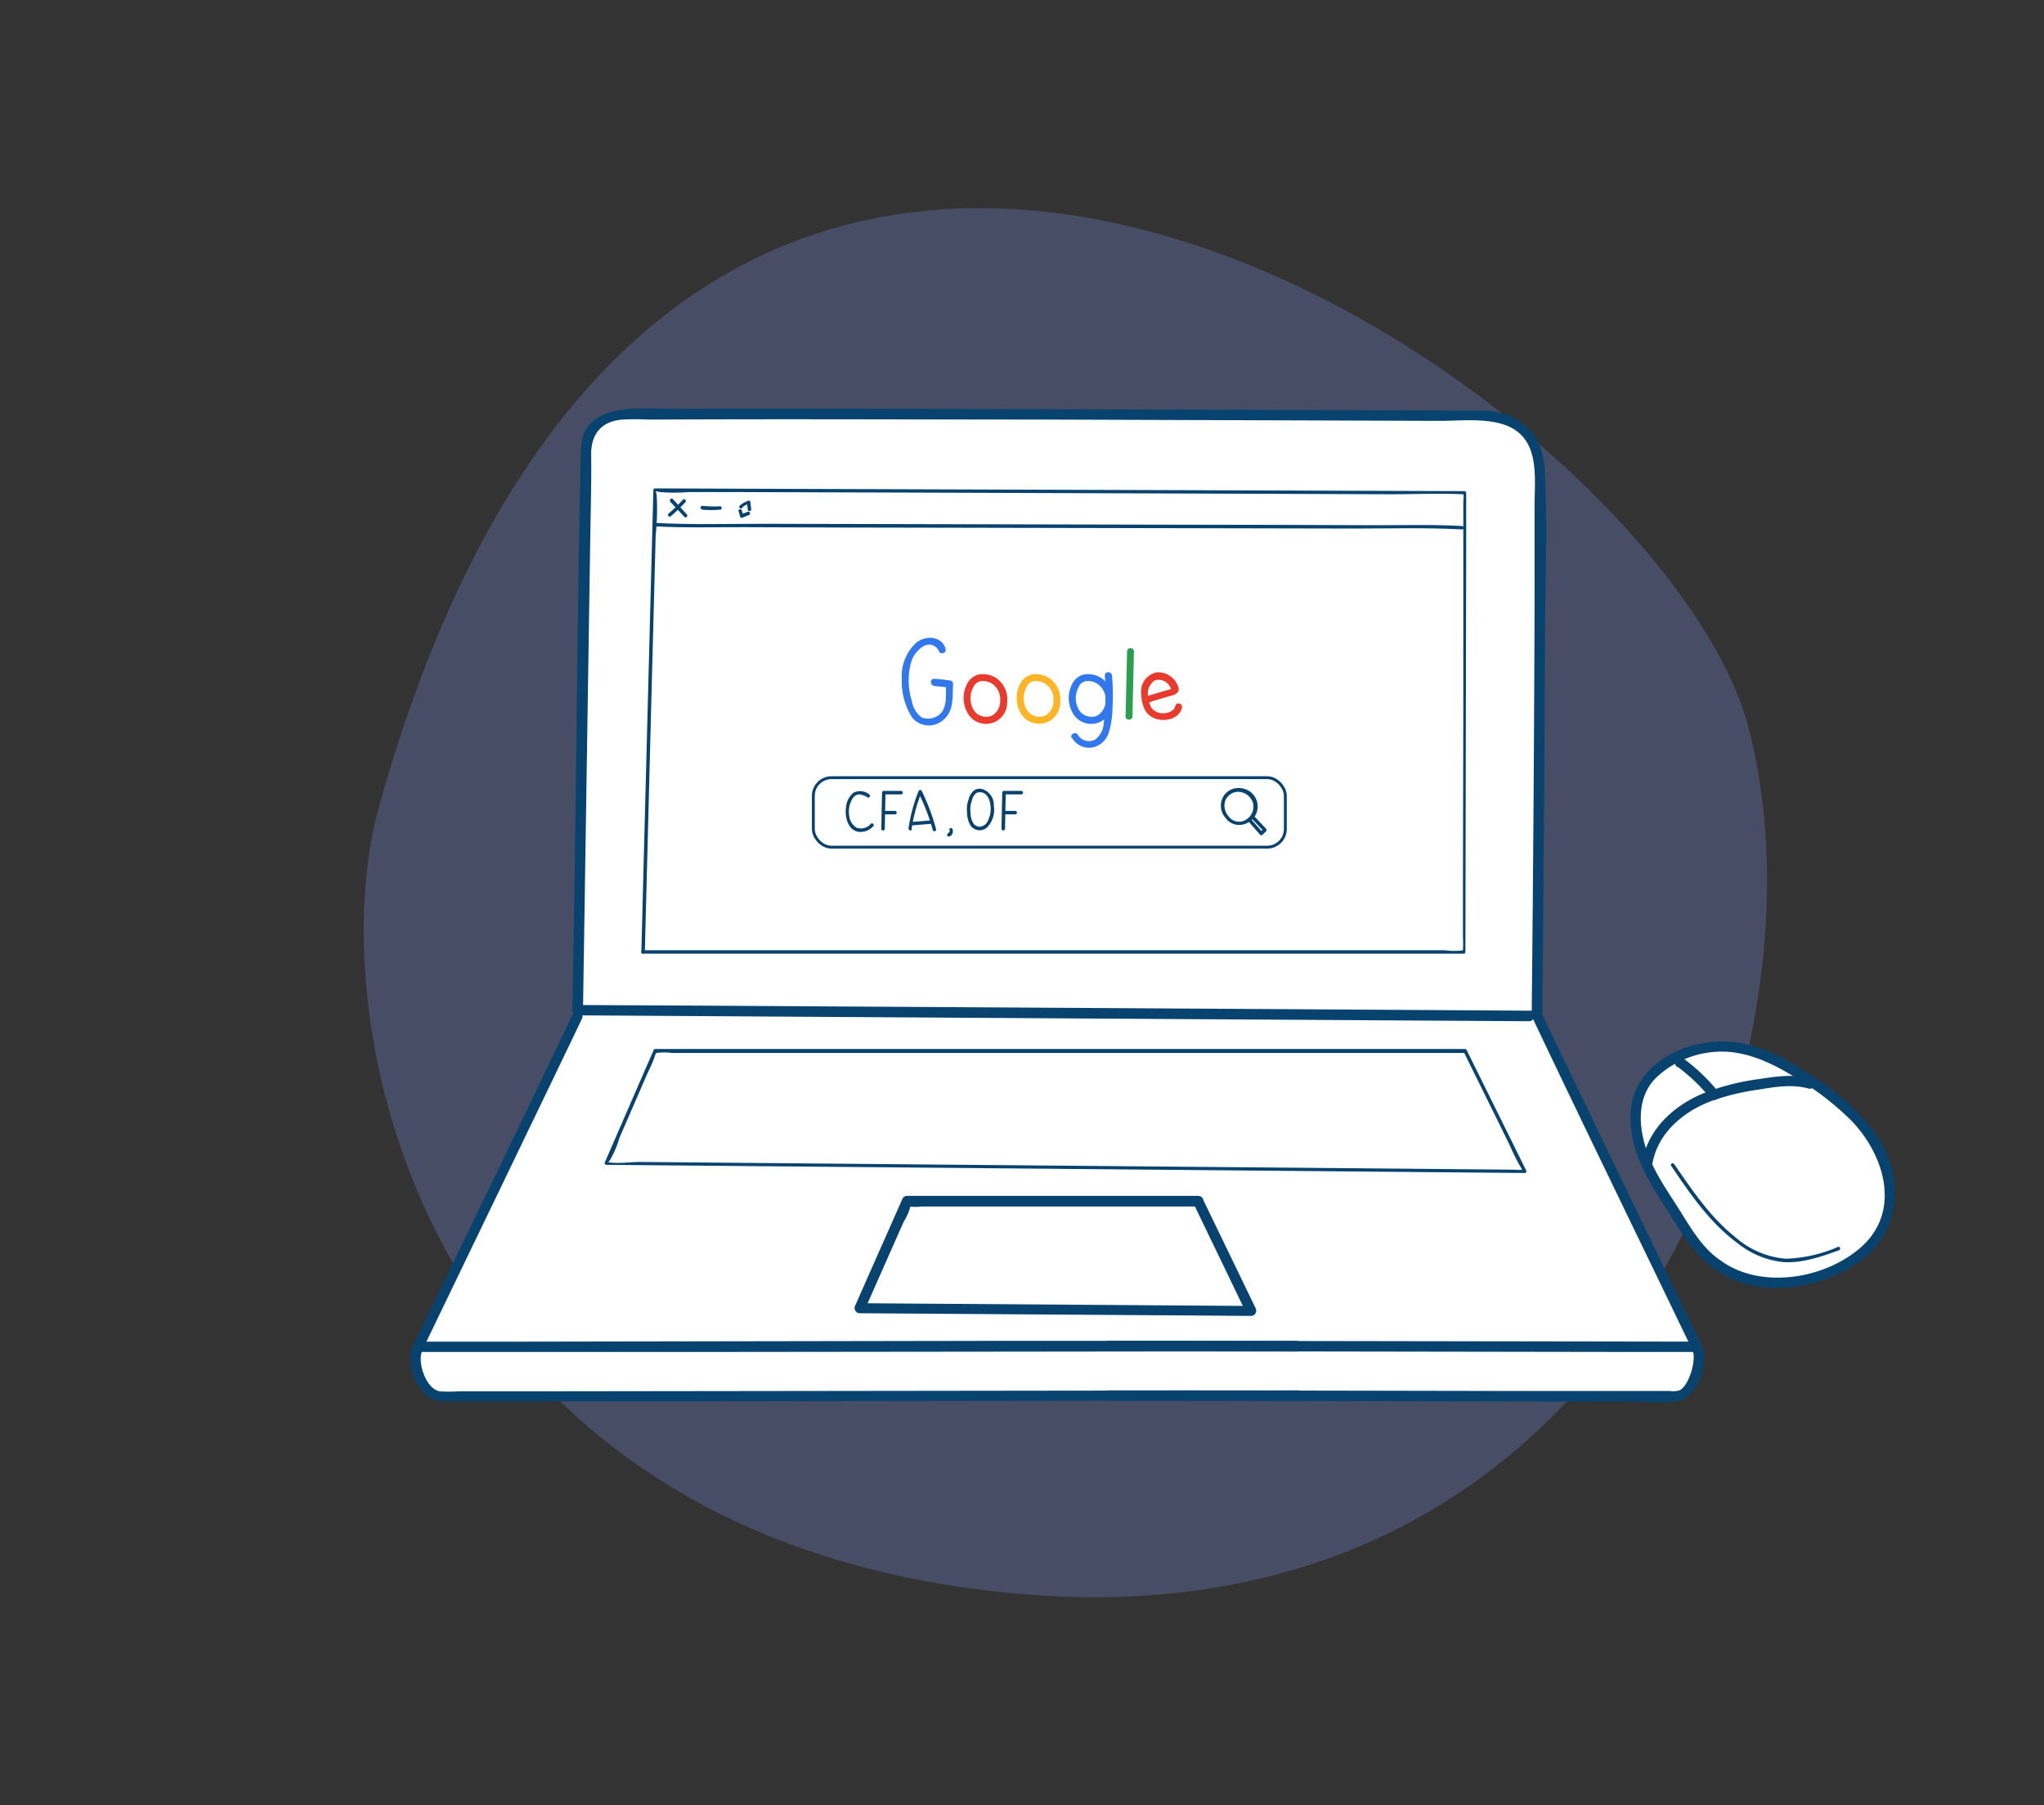 <svg id="Calque_1" data-name="Calque 1" xmlns="http://www.w3.org/2000/svg" viewBox="0 0 283 250"><rect x="0" y="0" width="283" height="250" fill="#333333" stroke="none"/><defs><style>.cls-1{fill:#778ad6;opacity:0.3;}.cls-2{fill:#fff;}.cls-3{fill:#08436f;}.cls-4{fill:#3178ee;}.cls-5{fill:#e93a2e;}.cls-6{fill:#fdb425;}.cls-7{fill:#2a9f4f;}.cls-8{fill:none;stroke:#08436f;stroke-miterlimit:10;stroke-width:0.4px;}</style></defs><path class="cls-1" d="M52.46,111.73C43.94,142.31,58.91,214,142,220.78s112.18-74.91,100-120.36S94.89-40.64,52.46,111.73Z"/><path class="cls-2" d="M80,139.88,57.9,186.51s-.28,6.81,2.36,6.82l170.9-.58s6.28-.05,3.75-6.24-22.06-45.81-22.06-45.81Z"/><path class="cls-2" d="M80,139.88l1.23-76.46s-1-5.76,5-6,118.73.2,118.73.2,7.88-.54,8.18,7.13c.34,8.53-.31,76-.31,76Z"/><path class="cls-3" d="M80.72,139.88l1-65c.06-4,.18-8.07.13-12,0-2.83,1.46-4.59,4.41-4.78,1.54-.1,3.11,0,4.65,0,18-.09,36,0,54,0l54.49.18c3.39,0,8.32-.67,11,1.74s2.05,6.86,2.07,10.12c0,4.29,0,8.59,0,12.89q-.09,28.2-.39,56.41c0,.41,0,.83,0,1.24l.72-.72-45-.28-71.44-.43L80,139.17a.72.72,0,0,0,0,1.43l45,.28,71.44.44,16.39.1a.72.72,0,0,0,.71-.72q.25-26.16.38-52.32c0-7.8.38-15.71-.06-23.52-.26-4.69-3.41-7.72-8.08-8-.94,0-1.89,0-2.83,0q-25.59-.1-51.19-.17c-19.5-.06-39-.15-58.52-.08-4.72,0-12.64-1.09-12.81,5.7-.49,20.25-.57,40.56-.9,60.83l-.27,16.72A.72.72,0,0,0,80.72,139.88Z"/><path class="cls-2" d="M212.85,140.7c2.94,6.2,22.06,45.81,22.06,45.81l-81.44-.12"/><path class="cls-3" d="M212.23,141.06c6.47,13.63,13.08,27.2,19.64,40.8q1.2,2.5,2.42,5l.62-1.08-71.46-.11h-10a.72.72,0,0,0,0,1.43l71.45.11,10,0a.73.73,0,0,0,.62-1.08q-9.08-18.79-18.12-37.59-2-4.11-3.94-8.22c-.4-.84-1.64-.11-1.24.72Z"/><path class="cls-3" d="M234.29,186.87c.71,1.3-.49,5.29-1.93,5.74a4.83,4.83,0,0,1-1.26,0h-5.38l-18.51,0-43.65-.08-10.22,0a.72.72,0,0,0,0,1.43l30.14.06,43.59.08a44.42,44.42,0,0,0,5,0c2.89-.34,4.73-5.52,3.43-7.9a.72.72,0,0,0-1.24.72Z"/><path class="cls-3" d="M179.65,185.67l-41.12,0L73,185.78H57.9l.62,1.08q9.06-18.78,18.12-37.59c1.31-2.74,2.64-5.47,3.94-8.22.39-.83-.84-1.56-1.24-.72C72.86,154,66.26,167.54,59.7,181.13c-.81,1.67-1.61,3.35-2.42,5a.73.73,0,0,0,.62,1.08l41.12,0,65.56-.07,15.07,0a.72.72,0,0,0,0-1.43Z"/><path class="cls-3" d="M57.28,186.15c-1.45,2.64.67,7.9,4,7.9H68l27.63,0,68.05-.09,16.15,0a.72.72,0,0,0,0-1.43l-41.38.05-64.62.08H63.52a17.76,17.76,0,0,1-2.63,0c-1.93-.3-3.22-4.19-2.37-5.74.44-.81-.8-1.53-1.24-.72Z"/><path class="cls-3" d="M89,132.06l38.5,0,61.08,0h14.07a.24.24,0,0,0,.24-.24L203,76.13l0-7.88a.24.24,0,0,0-.24-.24l-38-.13-60.25-.2L90.7,67.63a.24.24,0,0,0-.24.24L89,124l-.2,7.85c0,.31.47.31.48,0l.92-35.55.58-22.11a35.46,35.46,0,0,0,.14-5.64c-.1-.71-.34-.54.45-.41a24.68,24.68,0,0,0,3.94,0l6.93,0,20.4.06,50,.17,20,.07c3.26,0,6.58-.15,9.85,0,.47,0,.21,0,.11-.19a3.89,3.89,0,0,1,0,1.18l0,6.5,0,22.89-.05,23.59v7.36a14.59,14.59,0,0,1,0,1.75c-.06.53.3,0,.13.06a9.77,9.77,0,0,1-2.7,0H89A.24.24,0,0,0,89,132.06Z"/><path class="cls-3" d="M202.84,145.26H90.71a.24.24,0,0,0-.2.12l-6.76,15.56a.24.24,0,0,0,.21.36l43.11.38,68.36.61,15.66.14a.24.24,0,0,0,.21-.36l-8.25-16.69c-.14-.28-.55,0-.41.24l6.41,13a26.39,26.39,0,0,0,1.42,2.87,3.64,3.64,0,0,1,.36.71c.1.31.38-.26.23-.23a6.77,6.77,0,0,1-1.35,0l-21.14-.19-73.75-.65-26.18-.23c-1.39,0-3.26.3-4.62,0,.49.12-.13.4.38-.18a13,13,0,0,0,1.35-3.12l3.58-8.25c.42-1,.94-1.94,1.28-2.94a2.38,2.38,0,0,1,.28-.66c.11-.09-.31.19,0,.06a7.53,7.53,0,0,1,2.12,0h109.8A.24.24,0,0,0,202.84,145.26Z"/><path class="cls-3" d="M165.9,165.6H125.59a.71.71,0,0,0-.62.35l-6.56,14.82a.73.73,0,0,0,.62,1.08l47.44.32,6.75.05a.73.73,0,0,0,.62-1.08L166.52,166c-.4-.83-1.64-.1-1.24.73l7.32,15.19.62-1.08-47.45-.33-6.74-.05.62,1.08,4.32-9.77,1.18-2.65a7,7,0,0,0,.88-2,1.65,1.65,0,0,1,.17-.39c-.2.45-.73.15-.22.34a5.44,5.44,0,0,0,1.56,0H165.9A.72.72,0,0,0,165.9,165.6Z"/><path class="cls-3" d="M90.76,72.89c4.08.22,8.2.1,12.28.11q13.08.06,26.17.07,29.11.06,58.21.12c5,0,10-.15,15,.12.31,0,.31-.46,0-.47-4.08-.23-8.2-.1-12.28-.11q-13.08-.06-26.17-.07-29.11-.06-58.21-.13c-5,0-10,.15-15-.12-.31,0-.31.47,0,.48Z"/><path class="cls-3" d="M92.89,71.47a22.73,22.73,0,0,0,2-1.93.24.24,0,0,0,0-.34.25.25,0,0,0-.34,0,22.73,22.73,0,0,1-2,1.93.24.24,0,0,0,.34.34Z"/><path class="cls-3" d="M92.77,69.45l2,2.13c.2.22.54-.11.33-.34l-1.94-2.13c-.21-.23-.55.11-.34.34Z"/><path class="cls-3" d="M97.23,70.58a15.55,15.55,0,0,0,2.46,0c.3,0,.31-.49,0-.47a16.85,16.85,0,0,1-2.46-.06.24.24,0,0,0,0,.48Z"/><path class="cls-3" d="M102.87,70.14a.18.18,0,0,1,.07,0l0,0h0l.12-.09.25-.15.25-.13,0,0,0,0,.16,0-.31-.24.12,1a.24.24,0,0,0,.48,0l-.12-1a.26.26,0,0,0-.09-.18.23.23,0,0,0-.21,0,3.76,3.76,0,0,0-1.17.66.25.25,0,0,0,0,.34.26.26,0,0,0,.34,0Z"/><path class="cls-3" d="M102.27,70.82l.2.71a.25.25,0,0,0,.29.17l.92-.38a.27.27,0,0,0,.15-.11.23.23,0,0,0,0-.18c0-.11-.17-.22-.29-.17l-.93.37.3.17-.2-.71a.24.24,0,0,0-.29-.17.24.24,0,0,0-.17.3Z"/><path class="cls-2" d="M237.85,175.15c-2.85-1.78-5.1-6.09-7.45-9.58s-4.21-7.58-3.91-11.78a8.09,8.09,0,0,1,.68-2.87,8.8,8.8,0,0,1,2.7-3.12,14.17,14.17,0,0,1,8.33-2.91c4.53,0,8.73,2.29,12.48,4.83,3.41,2.3,6.73,4.91,8.88,8.4s3,8.06,1.18,11.76c-1.66,3.43-5.22,5.57-8.85,6.73-4.67,1.48-10.16,1.52-14-1.46"/><path class="cls-3" d="M238.21,174.53c-2.58-1.72-4.19-4.64-5.82-7.21-1.77-2.78-3.67-5.45-4.61-8.66-1-3.37-1-7.19,1.79-9.68a13.26,13.26,0,0,1,9.51-3.34c3.54.21,6.8,1.87,9.75,3.72a39.82,39.82,0,0,1,7.46,5.78c4.57,4.7,7,12.47,1.47,17.48-5,4.5-14,6-19.55,1.91-.75-.54-1.46.7-.72,1.24,5.59,4.08,14,2.91,19.5-.76,6.17-4.1,6.83-11.74,2.89-17.72a29.2,29.2,0,0,0-7.91-7.56c-3.23-2.25-6.76-4.45-10.67-5.24-6.74-1.36-15.53,2.43-15.56,10.15,0,4.35,2,8.21,4.34,11.75,2.15,3.27,4.06,7.15,7.41,9.38.77.51,1.49-.73.72-1.24Z"/><path class="cls-3" d="M228.78,161.15c.74-4.23,4.22-7.17,8.07-8.65a32.43,32.43,0,0,1,6.37-1.58c2.38-.38,4.88-.85,7.24-.17a.72.72,0,0,0,.38-1.38c-2.43-.7-5-.3-7.41.07a32.52,32.52,0,0,0-7.7,2c-4,1.68-7.56,4.93-8.33,9.36-.16.9,1.22,1.29,1.38.38Z"/><path class="cls-3" d="M232.28,147.73a24.93,24.93,0,0,1,4.46,4.26.72.72,0,1,0,1-1,26,26,0,0,0-4.76-4.49.72.72,0,0,0-1,.26.74.74,0,0,0,.26,1Z"/><path class="cls-3" d="M231.38,161.44c2.65,3.91,5.39,7.93,9.26,10.76a12.08,12.08,0,0,0,6.2,2.56c2.69.19,5.29-.74,7.78-1.63.28-.11.16-.57-.13-.47a19.73,19.73,0,0,1-7.23,1.64,12,12,0,0,1-6.94-2.94c-3.5-2.76-6-6.51-8.53-10.17-.17-.25-.59,0-.41.25Z"/><path class="cls-4" d="M130.94,89.84c-.6-1.79-2.76-1.9-4.08-.84a6.26,6.26,0,0,0-2,5,9.23,9.23,0,0,0,1.46,5.4,3,3,0,0,0,4.24.33,3.47,3.47,0,0,0,1.24-2.31c.16-.92.09-1.8.16-2.72a.49.49,0,0,0-.36-.46c-.73-.1-1.46-.2-2.2-.24s-.61.93,0,1,1.3.12,1.95.2l-.35-.46c-.11,1.38.27,3.42-1.1,4.33a2.46,2.46,0,0,1-2.27.29,3.49,3.49,0,0,1-1.37-2.24,9.55,9.55,0,0,1-.1-5.45,3.79,3.79,0,0,1,1.66-2.16,1.47,1.47,0,0,1,2.16.62c.19.58,1.12.33.92-.26Z"/><path class="cls-5" d="M134,94.52a4.2,4.2,0,0,0-.1,4.09,2.92,2.92,0,0,0,5.54-1.31,3.59,3.59,0,0,0-1.54-3.43,3.47,3.47,0,0,0-2.35-.48A2.45,2.45,0,0,0,134,94.52c-.33.52.49,1,.82.48a1.53,1.53,0,0,1,.86-.66,2.41,2.41,0,0,1,1.49.22A2.55,2.55,0,0,1,138.48,97a2.3,2.3,0,0,1-1.17,2.11,2.06,2.06,0,0,1-2.47-.75,3.17,3.17,0,0,1,0-3.34c.29-.54-.53-1-.82-.48Z"/><path class="cls-6" d="M141.34,94.52a4.22,4.22,0,0,0-.09,4.09,2.92,2.92,0,0,0,5.53-1.31,3.6,3.6,0,0,0-1.53-3.43,3.48,3.48,0,0,0-2.36-.48,2.5,2.5,0,0,0-1.55,1.13c-.33.52.5,1,.83.48a1.5,1.5,0,0,1,.86-.66,2.36,2.36,0,0,1,1.48.22A2.54,2.54,0,0,1,145.85,97a2.3,2.3,0,0,1-1.17,2.11,2.05,2.05,0,0,1-2.47-.75,3.17,3.17,0,0,1,0-3.34c.29-.54-.54-1-.83-.48Z"/><path class="cls-4" d="M148.55,94.52a4.22,4.22,0,0,0-.09,4.09A2.92,2.92,0,0,0,154,97.3a3.61,3.61,0,0,0-1.54-3.43,3.47,3.47,0,0,0-2.35-.48,2.49,2.49,0,0,0-1.56,1.13c-.33.52.5,1,.83.48a1.5,1.5,0,0,1,.86-.66,2.36,2.36,0,0,1,1.48.22A2.54,2.54,0,0,1,153.06,97a2.3,2.3,0,0,1-1.17,2.11,2.05,2.05,0,0,1-2.47-.75,3.17,3.17,0,0,1,0-3.34c.29-.54-.53-1-.83-.48Z"/><path class="cls-4" d="M148.43,102.18a2.75,2.75,0,0,0,2.74,1.34,3,3,0,0,0,2.32-2,12.39,12.39,0,0,0,.54-3.59,29.12,29.12,0,0,0-.07-4.38c-.06-.61-1-.62-1,0a25.82,25.82,0,0,1-.15,6.63,3,3,0,0,1-1.14,2.2,1.79,1.79,0,0,1-2.45-.65c-.32-.52-1.15,0-.83.49Z"/><path class="cls-7" d="M156.05,90.2l-.21,9c0,.61.94.61.95,0l.21-9c0-.61-.94-.61-.95,0Z"/><path class="cls-5" d="M159.37,97.15l2.31-.68c.61-.18,1.74-.35,1.48-1.26a2.93,2.93,0,0,0-3-2.11A2.69,2.69,0,0,0,158,96a5.57,5.57,0,0,0,.47,2.2,2.57,2.57,0,0,0,1.57,1.33c1.3.45,3.26,0,3.61-1.53.14-.59-.78-.85-.92-.25-.2.85-1.31,1.11-2.06,1a2,2,0,0,1-1.22-.69,3.51,3.51,0,0,1-.45-1.46,2.18,2.18,0,0,1,.88-2.38,1.79,1.79,0,0,1,2.18,1s.13.32.16.34,0-.21.06-.18-.2.06-.22.06l-1,.28-2,.6a.48.48,0,0,0,.25.92Z"/><rect class="cls-8" x="112.61" y="107.69" width="65.35" height="9.62" rx="2.51"/><path class="cls-3" d="M120.34,110a2,2,0,0,0-2.19-.22,2.9,2.9,0,0,0-1,1.88c-.21,1.25.12,3.15,1.58,3.5a2.34,2.34,0,0,0,2.17-.74c.22-.22-.12-.56-.33-.34a1.8,1.8,0,0,1-2,.52,2.19,2.19,0,0,1-1-1.69,3.39,3.39,0,0,1,.41-2.23,1.25,1.25,0,0,1,.89-.68,2.41,2.41,0,0,1,1.23.41c.27.15.51-.26.24-.41Z"/><path class="cls-3" d="M122.5,114.76l.1-5-.24.24h2.4a.24.24,0,0,0,0-.48h-2.4a.24.24,0,0,0-.24.24l-.1,5a.24.24,0,0,0,.48,0Z"/><path class="cls-3" d="M122.45,112.77l1.47,0a.24.24,0,0,0,.23-.24.23.23,0,0,0-.23-.24l-1.47,0a.24.24,0,0,0-.24.24.24.24,0,0,0,.24.24Z"/><path class="cls-3" d="M139.15,114.76l.1-5L139,110h2.4a.24.24,0,0,0,0-.48H139a.24.24,0,0,0-.24.24l-.1,5c0,.31.47.31.48,0Z"/><path class="cls-3" d="M139.1,112.77l1.46,0a.24.24,0,0,0,.24-.24.23.23,0,0,0-.24-.24l-1.46,0a.24.24,0,0,0-.24.24.24.24,0,0,0,.24.24Z"/><path class="cls-3" d="M126.21,114.83a22.75,22.75,0,0,1,1.38-5.13l-.44.06a27.64,27.64,0,0,1,2,5.2.24.24,0,0,0,.46-.12,29,29,0,0,0-2-5.33c-.1-.2-.37-.11-.44.06a22.75,22.75,0,0,0-1.38,5.13c0,.3.42.43.46.13Z"/><path class="cls-3" d="M126.32,114.29l2.58-.21a.24.24,0,0,0,.24-.23.24.24,0,0,0-.24-.24l-2.58.2a.24.24,0,1,0,0,.48Z"/><path class="cls-3" d="M131.5,114.88a.27.27,0,0,1,0,.12v0a.42.42,0,0,1,0,.15l0-.06a.57.57,0,0,1-.08.13l0,0a.47.47,0,0,1-.1.1l.05,0a.41.41,0,0,1-.11.07.22.22,0,0,0-.11.14.25.25,0,0,0,0,.19.33.33,0,0,0,.15.11h.06a.27.27,0,0,0,.12,0,.8.8,0,0,0,.4-1,.22.22,0,0,0-.11-.14.22.22,0,0,0-.18,0,.21.21,0,0,0-.15.11.28.28,0,0,0,0,.18Z"/><path class="cls-3" d="M134.13,110.64a3.73,3.73,0,0,0-.24,1.75,3.81,3.81,0,0,0,.33,1.63,1.53,1.53,0,0,0,2.47.53,3.52,3.52,0,0,0,.91-3,2.31,2.31,0,0,0-1.58-2.28,1.39,1.39,0,0,0-1.11.15,2.17,2.17,0,0,0-.8,1.28c-.07.3.39.43.46.13a1.73,1.73,0,0,1,.52-.94.76.76,0,0,1,.63-.18c.84,0,1.3.9,1.39,1.65a3.81,3.81,0,0,1-.4,2.44,1.38,1.38,0,0,1-1,.68,1.08,1.08,0,0,1-1-.56,3,3,0,0,1-.34-1.44,3.48,3.48,0,0,1,.18-1.6c.12-.27-.29-.52-.42-.24Z"/><path class="cls-3" d="M169.67,113.23a2.27,2.27,0,0,0,2.5.92,2.54,2.54,0,0,0-.33-5,2.44,2.44,0,0,0-2.44,1.1,2.56,2.56,0,0,0,.27,3c.18.25.59,0,.41-.24a2.2,2.2,0,0,1-.42-2.19,2,2,0,0,1,1.57-1.17,2.2,2.2,0,0,1,2.25,1.53,2.12,2.12,0,0,1-1.1,2.4,1.79,1.79,0,0,1-2.3-.57c-.18-.24-.59,0-.41.24Z"/><path class="cls-3" d="M173,113.92l1.47,1.67a.26.26,0,0,0,.34,0l.49-.49a.25.25,0,0,0,0-.33l-1.35-1.44-.19-.2c-.21-.23-.55.11-.34.34l1.35,1.43.19.2v-.33l-.49.48h.34l-1.47-1.67a.24.24,0,0,0-.34.34Z"/></svg>
